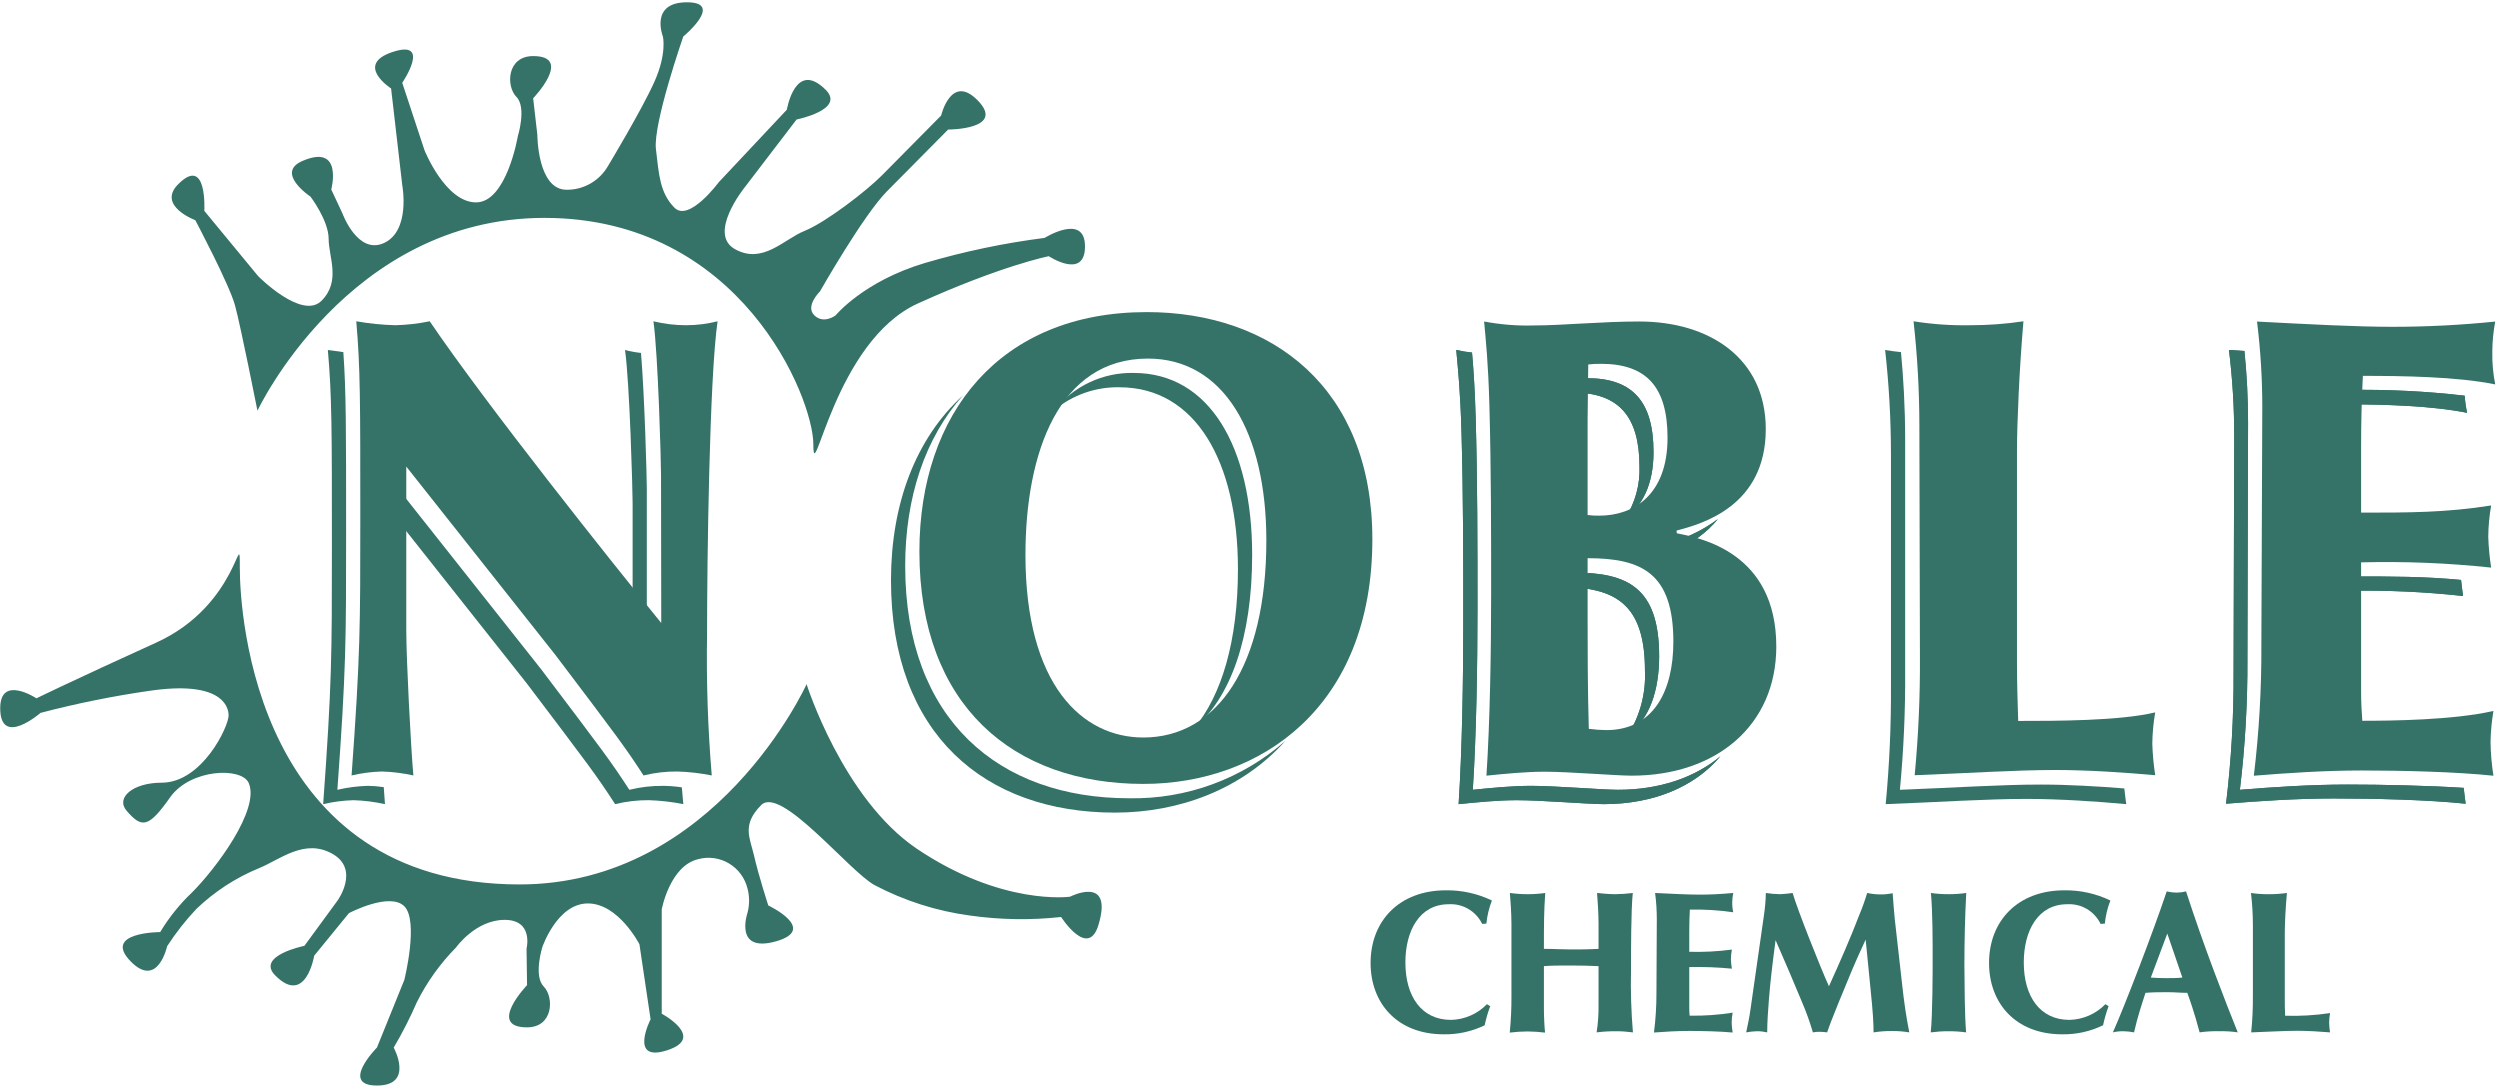 <svg width="154" height="67" viewBox="0 0 154 67" fill="none" xmlns="http://www.w3.org/2000/svg">
<path d="M15.859 25.298C15.859 25.298 21.434 13.422 33.539 13.422C45.643 13.422 50.102 24.515 50.102 27.375C50.102 30.235 51.389 21.033 56.539 18.695C61.69 16.357 64.604 15.782 64.604 15.782C64.604 15.782 66.836 17.254 66.836 15.177C66.836 13.099 64.346 14.655 64.346 14.655C61.85 14.973 59.383 15.491 56.968 16.202C53.192 17.329 51.476 19.424 51.476 19.424C51.476 19.424 50.745 19.99 50.163 19.424C49.581 18.858 50.509 17.952 50.509 17.952C50.509 17.952 53.17 13.272 54.627 11.795L58.404 7.981C58.404 7.981 62.009 7.981 60.206 6.165C58.583 4.525 57.975 7.115 57.975 7.115L54.329 10.801C53.34 11.795 50.85 13.705 49.564 14.222C48.277 14.739 46.991 16.303 45.275 15.349C43.56 14.394 45.875 11.539 45.875 11.539L49.069 7.362C49.069 7.362 52.076 6.757 50.872 5.542C48.986 3.637 48.47 6.757 48.47 6.757L44.278 11.221C44.278 11.221 42.448 13.705 41.547 12.794C40.645 11.884 40.589 10.748 40.405 9.183C40.221 7.619 42.09 2.249 42.09 2.249C42.09 2.249 44.636 0.141 42.317 0.141C39.998 0.141 40.834 2.249 40.834 2.249C40.834 2.249 41.092 3.287 40.317 5.024C39.543 6.761 37.455 10.222 37.455 10.222C37.196 10.672 36.824 11.046 36.376 11.303C35.927 11.561 35.42 11.694 34.904 11.689C33.101 11.689 33.101 8.308 33.101 8.308L32.843 6.054C32.843 6.054 35.333 3.455 32.843 3.455C31.211 3.455 31.167 5.316 31.81 5.966C32.453 6.616 31.898 8.392 31.898 8.392C31.898 8.392 31.211 12.467 29.325 12.467C27.438 12.467 26.152 9.263 26.152 9.263L24.778 5.1C24.778 5.1 26.607 2.412 24.204 3.195C21.802 3.977 24.091 5.449 24.091 5.449L24.782 11.429C24.782 11.429 25.299 14.2 23.666 14.964C22.034 15.729 21.093 13.143 21.093 13.143L20.406 11.672C20.406 11.672 21.159 8.839 18.656 9.904C16.905 10.637 19.128 12.114 19.128 12.114C19.128 12.114 20.244 13.585 20.244 14.712C20.244 15.839 21.014 17.316 19.806 18.527C18.599 19.738 15.903 17.011 15.903 17.011L12.586 12.989C12.586 12.989 12.783 9.528 10.971 11.353C9.658 12.679 12.03 13.563 12.03 13.563C12.03 13.563 14.122 17.51 14.476 18.809C14.831 20.109 15.859 25.298 15.859 25.298Z" fill="#357369"/>
<path d="M65.912 55.237C65.912 55.237 61.728 55.825 56.46 52.271C51.909 49.177 49.686 42.145 49.686 42.145C49.686 42.145 44.106 54.481 32.006 54.481C15.771 54.481 14.773 37.858 14.773 34.999C14.773 32.139 14.773 37.244 9.627 39.582C4.481 41.92 2.244 43.016 2.244 43.016C2.244 43.016 0.013 41.544 0.013 43.626C0.013 46.075 2.498 43.913 2.498 43.913C4.705 43.334 6.941 42.881 9.198 42.557C13.465 41.925 14.082 43.392 14.082 44.072C14.082 44.753 12.454 48.214 9.951 48.214C8.2 48.214 7.102 49.133 7.802 49.946C8.743 51.038 9.154 50.994 10.48 49.115C11.732 47.347 14.887 47.242 15.32 48.231C16.034 49.862 13.277 53.535 11.819 54.985C11.063 55.702 10.406 56.52 9.868 57.416C9.868 57.416 6.262 57.416 8.065 59.237C9.723 60.912 10.296 58.286 10.296 58.286C10.829 57.463 11.435 56.691 12.108 55.979C13.227 54.912 14.533 54.063 15.959 53.478C17.246 52.956 18.76 51.626 20.475 52.594C22.191 53.562 20.786 55.484 20.786 55.484L18.751 58.264C18.751 58.264 15.749 58.87 16.953 60.085C18.839 61.99 19.355 58.87 19.355 58.87L21.495 56.249C21.495 56.249 24.007 54.923 24.908 55.829C25.81 56.735 24.908 60.359 24.908 60.359L23.219 64.531C23.219 64.531 20.904 66.869 23.219 66.869C25.534 66.869 24.252 64.531 24.252 64.531C24.787 63.627 25.265 62.69 25.683 61.725C26.306 60.485 27.118 59.351 28.09 58.366C28.09 58.366 29.289 56.664 31.087 56.664C32.886 56.664 32.435 58.432 32.435 58.432L32.466 60.686C32.466 60.686 29.976 63.285 32.466 63.285C34.094 63.285 34.137 61.42 33.494 60.77C32.851 60.12 33.407 58.344 33.407 58.344C33.407 58.344 34.321 55.652 36.212 55.652C38.102 55.652 39.389 58.167 39.389 58.167L40.076 62.79C40.076 62.79 38.702 65.477 41.104 64.695C43.507 63.913 40.763 62.445 40.763 62.445V56.015C40.763 56.015 41.262 53.327 43.021 52.921C43.338 52.837 43.669 52.817 43.993 52.864C44.318 52.91 44.631 53.021 44.913 53.191C45.194 53.36 45.44 53.585 45.635 53.851C45.83 54.117 45.971 54.42 46.049 54.742C46.175 55.225 46.175 55.734 46.049 56.218C46.049 56.218 45.174 58.728 47.8 57.986C50.425 57.243 47.327 55.776 47.327 55.776C47.327 55.776 46.732 53.951 46.452 52.718C46.194 51.608 45.681 50.808 46.889 49.593C48.097 48.377 52.294 53.654 53.869 54.521C55.701 55.485 57.685 56.119 59.733 56.395C61.599 56.661 63.491 56.692 65.365 56.487C65.365 56.487 67.032 59.099 67.667 56.969C68.599 53.862 65.912 55.237 65.912 55.237Z" fill="#357369"/>
<path d="M91.303 56.912C91.115 56.528 90.819 56.208 90.453 55.993C90.086 55.777 89.665 55.676 89.241 55.701C87.443 55.701 86.572 57.336 86.572 59.29C86.572 61.367 87.557 62.825 89.382 62.825C90.216 62.807 91.011 62.46 91.596 61.858L91.797 61.981C91.654 62.364 91.54 62.757 91.456 63.157C90.67 63.538 89.807 63.728 88.935 63.714C86.051 63.714 84.428 61.782 84.428 59.321C84.428 56.709 86.218 54.843 89.066 54.843C90.047 54.829 91.017 55.044 91.902 55.471C91.724 55.927 91.609 56.406 91.561 56.894L91.303 56.912Z" fill="#357369"/>
<path d="M93.105 56.925C93.105 56.231 93.044 55.453 93.009 55.007C93.376 55.057 93.746 55.083 94.116 55.082C94.475 55.082 94.833 55.057 95.188 55.007C95.105 56.161 95.105 56.925 95.105 58.45C95.731 58.45 96.234 58.485 96.763 58.485C97.293 58.485 97.801 58.485 98.47 58.45V56.863C98.47 56.355 98.422 55.489 98.378 55.007C98.623 55.034 99.131 55.082 99.494 55.082C99.857 55.079 100.219 55.053 100.579 55.007C100.47 56.072 100.47 58.574 100.47 59.798C100.442 61.065 100.482 62.332 100.588 63.595C100.23 63.547 99.869 63.523 99.507 63.524C99.121 63.523 98.735 63.546 98.352 63.595C98.439 63.035 98.478 62.468 98.47 61.902V59.515C97.967 59.489 97.389 59.475 96.755 59.475C96.12 59.475 95.529 59.475 95.105 59.515V62.123C95.105 62.644 95.14 63.29 95.175 63.608C94.819 63.566 94.461 63.542 94.103 63.537C93.734 63.539 93.366 63.563 93 63.608C93.073 62.874 93.109 62.136 93.105 61.398V56.925Z" fill="#357369"/>
<path d="M102.059 56.642C102.06 56.096 102.025 55.549 101.954 55.007C102.978 55.056 103.954 55.109 104.684 55.109C105.332 55.109 105.94 55.082 106.768 55.007C106.729 55.195 106.709 55.386 106.706 55.577C106.702 55.785 106.723 55.993 106.768 56.196C105.882 56.067 104.988 56.012 104.094 56.032C104.072 56.474 104.059 56.916 104.059 57.358V58.631C104.936 58.655 105.814 58.609 106.684 58.494C106.647 58.69 106.626 58.888 106.623 59.087C106.63 59.282 106.65 59.477 106.684 59.67C105.812 59.585 104.935 59.552 104.059 59.573V62.034C104.059 62.22 104.059 62.392 104.081 62.565C104.968 62.581 105.856 62.519 106.732 62.379C106.695 62.571 106.674 62.767 106.671 62.963C106.673 63.178 106.693 63.392 106.732 63.603C105.975 63.533 104.881 63.506 104.072 63.506C103.262 63.506 102.553 63.555 101.884 63.603C101.989 62.783 102.041 61.956 102.037 61.128L102.059 56.642Z" fill="#357369"/>
<path d="M117.174 60.664C117.279 61.641 117.419 62.631 117.612 63.595C117.258 63.535 116.899 63.507 116.54 63.511C116.162 63.508 115.784 63.536 115.411 63.595C115.411 63.038 115.376 62.384 115.223 60.899C115.174 60.417 114.964 58.313 114.925 57.88C114.115 59.626 114.05 59.847 113.245 61.791C112.785 62.927 112.728 63.086 112.549 63.595C112.404 63.573 112.258 63.561 112.111 63.559C111.965 63.556 111.818 63.567 111.674 63.595C111.488 62.96 111.265 62.337 111.004 61.73C110.476 60.454 109.933 59.182 109.376 57.915C109.214 59.126 109.061 60.355 108.965 61.566C108.921 62.211 108.86 62.892 108.86 63.595C108.652 63.547 108.439 63.523 108.225 63.524C108.004 63.531 107.783 63.555 107.564 63.595C107.669 63.113 107.766 62.644 107.836 62.136L108.65 56.444C108.723 55.968 108.765 55.488 108.777 55.007C109.066 55.052 109.359 55.078 109.652 55.082C109.911 55.071 110.17 55.046 110.426 55.007C110.685 55.935 112.155 59.648 112.663 60.753C113.323 59.294 113.975 57.822 114.544 56.333C114.725 55.9 114.883 55.457 115.017 55.007C115.294 55.067 115.578 55.097 115.861 55.096C116.106 55.098 116.349 55.073 116.588 55.02C116.623 55.493 116.671 56.183 116.719 56.629L117.174 60.664Z" fill="#357369"/>
<path d="M121.112 63.595C120.757 63.546 120.398 63.523 120.04 63.524C119.67 63.523 119.3 63.547 118.933 63.595C119.051 62.507 119.051 59.723 119.051 59.126C119.051 57.84 119.051 56.231 118.946 55.007C119.312 55.06 119.683 55.085 120.053 55.082C120.41 55.083 120.767 55.058 121.121 55.007C121.042 56.417 121.007 58.079 121.007 59.489C121.02 60.664 121.02 62.507 121.112 63.595Z" fill="#357369"/>
<path d="M129.396 56.912C129.209 56.528 128.915 56.208 128.549 55.992C128.183 55.777 127.762 55.675 127.339 55.701C125.536 55.701 124.665 57.336 124.665 59.29C124.665 61.367 125.654 62.825 127.479 62.825C128.314 62.805 129.108 62.458 129.693 61.858L129.89 61.981C129.748 62.364 129.634 62.757 129.549 63.157C128.764 63.537 127.903 63.728 127.033 63.714C124.149 63.714 122.525 61.782 122.525 59.321C122.525 56.709 124.315 54.843 127.16 54.843C128.142 54.829 129.114 55.044 130 55.471C129.821 55.927 129.706 56.406 129.658 56.894L129.396 56.912Z" fill="#357369"/>
<path d="M133.47 54.91C133.671 54.959 133.877 54.984 134.083 54.985C134.278 54.984 134.472 54.959 134.661 54.91C135.763 58.326 137.12 61.791 137.846 63.594C137.481 63.54 137.113 63.516 136.744 63.524C136.327 63.511 135.909 63.535 135.497 63.594C135.155 62.308 134.871 61.53 134.739 61.159C134.341 61.159 133.939 61.119 133.519 61.119C133.098 61.119 132.621 61.119 132.162 61.159C131.965 61.765 131.659 62.679 131.457 63.594C131.244 63.553 131.027 63.529 130.81 63.524C130.589 63.519 130.368 63.543 130.153 63.594C130.871 61.999 132.656 57.345 133.47 54.91ZM133.505 57.508L132.49 60.218C132.81 60.244 133.129 60.253 133.444 60.253C133.759 60.253 134.105 60.253 134.433 60.218L133.505 57.508Z" fill="#357369"/>
<path d="M138.778 56.974C138.777 56.316 138.737 55.66 138.66 55.007C139.038 55.063 139.42 55.089 139.802 55.082C140.161 55.082 140.519 55.057 140.874 55.007C140.791 55.891 140.743 56.952 140.743 57.46V61.482C140.743 61.84 140.743 62.211 140.765 62.569C141.69 62.598 142.615 62.543 143.531 62.406C143.497 62.603 143.478 62.802 143.474 63.002C143.481 63.201 143.5 63.398 143.531 63.595C142.944 63.546 142.179 63.497 141.518 63.497C140.695 63.497 139.741 63.559 138.673 63.595C138.749 62.847 138.784 62.096 138.778 61.345V56.974Z" fill="#357369"/>
<path d="M144.62 48.329C142.323 48.329 139.986 48.488 137.977 48.651C138.3 45.977 138.455 43.284 138.441 40.59L138.481 26.005C138.48 24.541 138.405 23.077 138.257 21.62L137.303 21.559C137.521 23.318 137.629 25.089 137.627 26.862L137.588 41.447C137.602 44.142 137.447 46.834 137.124 49.509C139.133 49.345 141.469 49.186 143.767 49.186C146.248 49.186 149.587 49.266 151.885 49.509C151.836 49.177 151.797 48.855 151.766 48.532C149.556 48.391 146.765 48.329 144.62 48.329Z" fill="#357369"/>
<path d="M144.586 36.396C146.969 36.347 149.353 36.453 151.723 36.714C151.684 36.396 151.636 36.06 151.601 35.724C149.391 35.512 147.465 35.507 144.599 35.507L144.586 36.396Z" fill="#357369"/>
<path d="M144.66 24.909C146.949 24.909 149.868 25.002 151.973 25.43C151.899 25.082 151.849 24.729 151.824 24.374C149.458 24.1 147.076 23.982 144.695 24.02C144.678 24.321 144.673 24.599 144.66 24.909Z" fill="#357369"/>
<path d="M144.62 48.329C142.323 48.329 139.986 48.488 137.977 48.651C138.3 45.977 138.455 43.284 138.441 40.59L138.481 26.005C138.48 24.541 138.405 23.077 138.257 21.62L137.303 21.559C137.521 23.318 137.629 25.089 137.627 26.862L137.588 41.447C137.602 44.142 137.447 46.834 137.124 49.509C139.133 49.345 141.469 49.186 143.767 49.186C146.248 49.186 149.587 49.266 151.885 49.509C151.836 49.177 151.797 48.855 151.766 48.532C149.556 48.391 146.765 48.329 144.62 48.329Z" fill="#357369"/>
<path d="M144.586 36.396C146.969 36.347 149.353 36.453 151.723 36.714C151.684 36.396 151.636 36.06 151.601 35.724C149.391 35.512 147.465 35.507 144.599 35.507L144.586 36.396Z" fill="#357369"/>
<path d="M144.66 24.909C146.949 24.909 149.868 25.002 151.973 25.43C151.899 25.082 151.849 24.729 151.824 24.374C149.458 24.1 147.076 23.982 144.695 24.02C144.678 24.321 144.673 24.599 144.66 24.909Z" fill="#357369"/>
<path d="M125.725 48.329C123.213 48.329 120.303 48.528 117.034 48.651C117.266 46.213 117.374 43.764 117.358 41.315V27.083C117.358 25.006 117.24 23.172 117.1 21.691C116.776 21.656 116.448 21.616 116.124 21.559C116.361 23.686 116.481 25.826 116.483 27.967V42.199C116.498 44.648 116.39 47.097 116.159 49.535C119.428 49.412 122.338 49.213 124.85 49.213C126.863 49.213 129.195 49.372 130.976 49.535C130.941 49.248 130.893 48.908 130.858 48.568C129.261 48.439 127.384 48.329 125.725 48.329Z" fill="#357369"/>
<path d="M101.857 27.852C101.857 24.706 100.545 23.296 97.761 23.296C97.498 23.292 97.235 23.306 96.974 23.335C96.974 23.481 96.974 23.777 96.974 24.184C99.682 24.21 100.991 25.62 100.991 28.736C101.034 29.86 100.728 30.97 100.116 31.91C101.127 31.194 101.857 29.903 101.857 27.852Z" fill="#357369"/>
<path d="M105.827 31.971C104.812 32.729 103.651 33.262 102.418 33.536V33.735C102.615 33.775 102.856 33.823 103.162 33.894C104.198 33.494 105.116 32.832 105.827 31.971Z" fill="#357369"/>
<path d="M102.204 40.426C102.204 36.192 100.265 35.269 96.922 35.269V36.179C99.723 36.351 101.329 37.465 101.329 41.31C101.392 42.688 101.038 44.053 100.313 45.222C101.622 44.303 102.204 42.508 102.204 40.426Z" fill="#357369"/>
<path d="M99.669 48.651C98.702 48.651 95.827 48.408 94.317 48.408C93.167 48.408 91.946 48.528 90.725 48.651C90.944 45.306 91.013 40.952 91.013 37.443C91.013 33.576 91.013 29.664 90.904 25.793C90.852 23.919 90.764 22.699 90.677 21.718C90.35 21.685 90.025 21.632 89.705 21.559C89.814 22.77 89.959 24.1 90.029 26.677C90.138 30.548 90.138 34.46 90.138 38.327C90.138 41.836 90.068 46.19 89.85 49.535C91.07 49.412 92.291 49.292 93.442 49.292C94.952 49.292 97.818 49.535 98.794 49.535C101.857 49.535 104.409 48.461 105.98 46.583C104.391 47.909 102.208 48.651 99.669 48.651Z" fill="#357369"/>
<path d="M101.857 27.852C101.857 24.706 100.545 23.296 97.761 23.296C97.498 23.292 97.235 23.306 96.974 23.335C96.974 23.481 96.974 23.777 96.974 24.184C99.682 24.21 100.991 25.62 100.991 28.736C101.034 29.86 100.728 30.97 100.116 31.91C101.127 31.194 101.857 29.903 101.857 27.852Z" fill="#357369"/>
<path d="M105.827 31.971C104.812 32.729 103.651 33.262 102.418 33.536V33.735C102.615 33.775 102.856 33.823 103.162 33.894C104.198 33.494 105.116 32.832 105.827 31.971Z" fill="#357369"/>
<path d="M102.204 40.426C102.204 36.192 100.265 35.269 96.922 35.269V36.179C99.723 36.351 101.329 37.465 101.329 41.31C101.392 42.688 101.038 44.053 100.313 45.222C101.622 44.303 102.204 42.508 102.204 40.426Z" fill="#357369"/>
<path d="M99.669 48.651C98.702 48.651 95.827 48.408 94.317 48.408C93.167 48.408 91.946 48.528 90.725 48.651C90.944 45.306 91.013 40.952 91.013 37.443C91.013 33.576 91.013 29.664 90.904 25.793C90.852 23.919 90.764 22.699 90.677 21.718C90.35 21.685 90.025 21.632 89.705 21.559C89.814 22.77 89.959 24.1 90.029 26.677C90.138 30.548 90.138 34.46 90.138 38.327C90.138 41.836 90.068 46.19 89.85 49.535C91.07 49.412 92.291 49.292 93.442 49.292C94.952 49.292 97.818 49.535 98.794 49.535C101.857 49.535 104.409 48.461 105.98 46.583C104.391 47.909 102.208 48.651 99.669 48.651Z" fill="#357369"/>
<path d="M77.133 34.177C77.133 27.547 74.507 22.973 69.838 22.973C68.903 22.952 67.977 23.148 67.129 23.545C66.281 23.942 65.534 24.529 64.945 25.262C66.075 24.325 67.5 23.826 68.963 23.857C73.632 23.857 76.257 28.414 76.257 35.061C76.257 39.48 75.26 42.817 73.553 44.868C75.794 42.981 77.133 39.304 77.133 34.177Z" fill="#357369"/>
<path d="M69.553 49.173C61.541 49.173 55.76 44.338 55.76 34.862C55.76 30.645 56.981 26.982 59.313 24.361C56.412 27.012 54.885 31.03 54.885 35.746C54.885 45.222 60.666 50.057 68.678 50.057C72.617 50.057 76.49 48.638 79.181 45.637C76.517 47.981 73.086 49.241 69.553 49.173V49.173Z" fill="#357369"/>
<path d="M38.969 38.177L39.844 39.26V30.106C39.844 29.448 39.709 24.418 39.486 21.74C39.153 21.705 38.824 21.644 38.501 21.559C38.79 23.614 38.969 30.226 38.969 30.99V38.177Z" fill="#357369"/>
<path d="M22.651 48.408C22.022 48.426 21.396 48.508 20.782 48.651C21.321 41.235 21.321 39.458 21.321 32.807C21.321 26.433 21.321 24.104 21.15 21.691L20.196 21.559C20.445 24.423 20.445 26.42 20.445 33.691C20.445 40.342 20.445 42.119 19.907 49.535C20.52 49.391 21.146 49.31 21.776 49.292C22.428 49.312 23.077 49.394 23.714 49.535C23.692 49.27 23.666 48.908 23.64 48.488C23.313 48.437 22.982 48.411 22.651 48.408V48.408Z" fill="#357369"/>
<path d="M40.85 48.408C40.149 48.402 39.449 48.483 38.767 48.651C37.617 46.883 37.183 46.313 33.341 41.235L24.151 29.625V31.613L32.466 42.119C36.308 47.197 36.741 47.759 37.892 49.535C38.574 49.367 39.274 49.286 39.975 49.292C40.687 49.314 41.395 49.395 42.093 49.535C42.058 49.191 42.028 48.846 42.001 48.501C41.62 48.443 41.236 48.412 40.85 48.408V48.408Z" fill="#357369"/>
<path d="M139.357 25.112C139.359 23.339 139.25 21.568 139.033 19.808C142.157 19.972 145.137 20.131 147.347 20.131C149.471 20.132 151.593 20.024 153.706 19.808C153.59 20.42 153.53 21.042 153.526 21.665C153.513 22.341 153.573 23.017 153.706 23.68C151.334 23.194 147.921 23.154 145.553 23.154C145.479 24.608 145.444 26.018 145.444 27.468V31.578C148.354 31.578 150.695 31.578 153.456 31.136C153.343 31.775 153.283 32.423 153.277 33.072C153.298 33.706 153.358 34.337 153.456 34.964C150.795 34.681 148.119 34.574 145.444 34.641V42.663C145.444 43.268 145.479 43.834 145.518 44.4C147.312 44.4 151.12 44.36 153.596 43.794C153.49 44.419 153.43 45.052 153.417 45.686C153.426 46.389 153.486 47.091 153.596 47.785C151.299 47.542 147.96 47.462 145.479 47.462C143.181 47.462 140.845 47.622 138.836 47.785C139.159 45.111 139.314 42.418 139.3 39.724L139.357 25.112Z" fill="#357369"/>
<path d="M118.233 26.199C118.231 24.058 118.111 21.919 117.874 19.791C119.032 19.975 120.203 20.057 121.375 20.034C122.469 20.035 123.562 19.954 124.644 19.791C124.39 22.734 124.246 26.12 124.246 27.773V40.873C124.246 42.044 124.285 43.251 124.32 44.409C126.652 44.409 130.569 44.409 132.761 43.883C132.65 44.522 132.59 45.169 132.582 45.819C132.603 46.467 132.663 47.113 132.761 47.754C130.963 47.591 128.63 47.432 126.635 47.432C124.123 47.432 121.213 47.63 117.944 47.754C118.175 45.316 118.283 42.867 118.268 40.418L118.233 26.199Z" fill="#357369"/>
<path d="M103.293 32.851C104.733 33.134 109.42 34.022 109.42 39.825C109.42 44.687 105.718 47.781 100.51 47.781C99.543 47.781 96.668 47.538 95.158 47.538C94.007 47.538 92.786 47.657 91.565 47.781C91.784 44.435 91.854 40.082 91.854 36.572C91.854 32.705 91.854 28.794 91.745 24.922C91.675 22.345 91.53 21.015 91.421 19.804C92.439 19.997 93.475 20.079 94.51 20.047C96.261 20.047 98.641 19.804 100.978 19.804C105.289 19.804 108.772 22.062 108.772 26.433C108.772 31.189 104.834 32.276 103.276 32.683L103.293 32.851ZM97.797 31.724C98.036 31.757 98.278 31.77 98.519 31.764C100.602 31.764 102.72 30.513 102.72 26.968C102.72 23.822 101.407 22.412 98.624 22.412C98.361 22.408 98.098 22.422 97.836 22.451C97.836 22.938 97.797 25.276 97.797 25.797V31.724ZM97.797 34.376C97.797 40.943 97.797 42.274 97.871 44.895C98.228 44.944 98.588 44.97 98.948 44.974C101.858 44.974 103.079 42.557 103.079 39.534C103.079 35.308 101.14 34.385 97.797 34.385V34.376Z" fill="#357369"/>
<path d="M70.428 48.289C62.416 48.289 56.635 43.454 56.635 33.978C56.635 25.475 61.589 19.225 70.638 19.225C78.362 19.225 84.537 23.901 84.537 33.214C84.541 43.573 77.644 48.289 70.428 48.289ZM70.713 22.089C65.256 22.089 63.168 27.835 63.168 34.181C63.168 42.203 66.669 45.43 70.428 45.43C74.988 45.43 78.007 41.01 78.007 33.293C78.007 26.646 75.382 22.089 70.713 22.089Z" fill="#357369"/>
<path d="M40.719 29.222C40.719 28.458 40.54 21.846 40.251 19.791C40.91 19.952 41.586 20.034 42.264 20.034C42.918 20.033 43.569 19.952 44.203 19.791C43.7 23.26 43.555 34.584 43.555 39.061C43.507 41.966 43.603 44.872 43.844 47.768C43.146 47.628 42.437 47.546 41.726 47.525C41.024 47.518 40.325 47.599 39.643 47.768C38.492 46 38.059 45.429 34.217 40.351L25.027 28.741V38.818C25.027 40.63 25.311 46.075 25.464 47.768C24.827 47.626 24.178 47.544 23.526 47.525C22.896 47.542 22.27 47.624 21.657 47.768C22.195 40.351 22.195 38.575 22.195 31.923C22.195 24.67 22.195 22.642 21.946 19.791C22.741 19.931 23.546 20.012 24.353 20.034C25.065 20.016 25.773 19.935 26.471 19.791C29.972 24.953 37.713 34.667 40.733 38.376L40.719 29.222Z" fill="#357369"/>
</svg>
